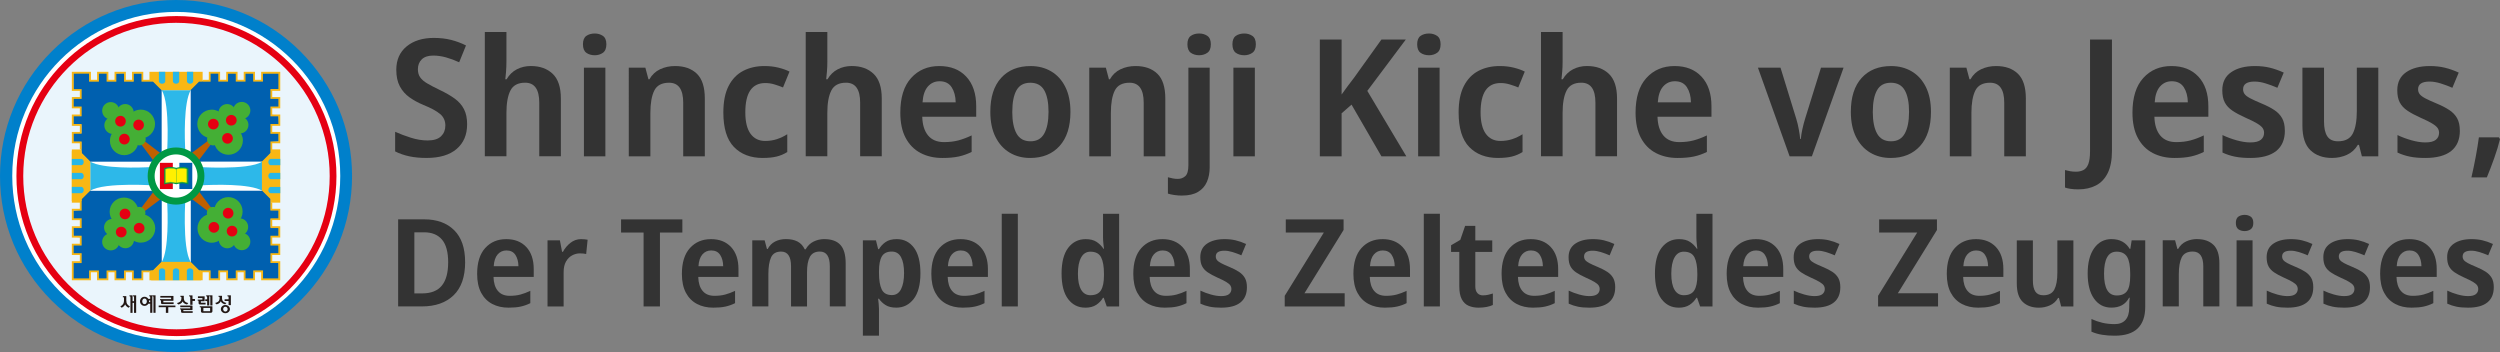 <?xml version="1.0" encoding="UTF-8"?><svg id="_레이어_2" xmlns="http://www.w3.org/2000/svg" viewBox="0 0 1257.52 177.09"><rect x="0" y="0" width="1257.52" height="177.09" fill="#808080" stroke="none"/><defs><style>.cls-1{fill:#fff;}.cls-2{fill:#eaf5fc;}.cls-3{fill:#2db8e9;}.cls-4{fill:#0080cb;}.cls-5{fill:#f8b714;}.cls-6{fill:#333;}.cls-7{fill:#e50012;}.cls-8{fill:#fff000;}.cls-9{fill:#009844;}.cls-10{fill:#44af35;}.cls-11{fill:#231815;}.cls-12{fill:#c06000;}.cls-13{fill:#0060af;}.cls-14{fill:#27b7e7;}</style></defs><g id="_이어_2"><g id="_이어_1-2"><g><g><g><g><path class="cls-1" d="M172.69,88.55c0,46.47-37.67,84.14-84.14,84.14S4.4,135.02,4.4,88.55,42.08,4.4,88.55,4.4s84.14,37.67,84.14,84.14h0Z"/><path class="cls-4" d="M88.55,177.09c-23.65,0-45.89-9.21-62.62-25.94C9.21,134.44,0,112.2,0,88.55S9.21,42.66,25.93,25.93C42.66,9.21,64.9,0,88.55,0s45.89,9.21,62.61,25.93c16.72,16.73,25.93,38.96,25.93,62.61s-9.21,45.89-25.93,62.61c-16.72,16.73-38.96,25.94-62.61,25.94Zm0-168.28c-43.97,0-79.74,35.77-79.74,79.74s35.77,79.73,79.74,79.73,79.73-35.77,79.73-79.73S132.51,8.81,88.55,8.81Z"/></g><path class="cls-1" d="M171.15,88.48c0,45.56-36.94,82.49-82.51,82.49S6.16,134.04,6.16,88.48,43.1,5.99,88.64,5.99s82.51,36.93,82.51,82.49Z"/><g><path class="cls-2" d="M167.54,88.57c0,43.51-35.27,78.79-78.78,78.79S9.98,132.08,9.98,88.57,45.25,9.78,88.76,9.78s78.78,35.27,78.78,78.79h0Z"/><path class="cls-7" d="M88.76,169.06c-44.38,0-80.49-36.11-80.49-80.5S44.38,8.08,88.76,8.08s80.48,36.11,80.48,80.49-36.1,80.5-80.48,80.5h0Zm0-157.59c-42.5,0-77.07,34.58-77.07,77.09s34.58,77.09,77.08,77.09,77.07-34.59,77.07-77.09S131.26,11.48,88.76,11.48Z"/></g></g><g><g><polygon class="cls-13" points="140.24 140.34 140.24 131.81 136.37 131.81 136.37 128.02 140.43 128.02 140.43 123.14 136.37 123.14 136.37 119.02 140.43 119.02 140.43 114.13 136.17 114.13 136.17 110.24 140.43 110.24 140.43 105.53 136.24 105.53 136.24 99.64 131.8 95.2 100.34 95.2 94.74 100.81 94.74 132.08 100.08 136.46 105.42 136.46 105.69 140.27 110.23 140.27 110.23 136.28 114.2 136.46 114.2 140.35 118.9 140.14 119.11 136.46 122.99 136.46 122.99 140.35 127.71 140.34 127.71 136.46 131.77 136.46 131.97 140.41 140.24 140.34"/><polygon class="cls-13" points="36.72 140.46 45.26 140.46 45.26 136.59 49.05 136.59 49.05 140.65 53.93 140.65 53.93 136.59 58.05 136.59 58.05 140.65 62.93 140.65 62.93 136.39 66.82 136.39 66.82 140.65 71.54 140.65 71.54 136.46 77.43 136.46 81.87 132.02 81.87 100.56 76.26 94.96 44.99 94.96 40.6 100.3 40.6 105.64 36.79 105.92 36.79 110.45 40.79 110.45 40.6 114.42 36.72 114.42 36.93 119.12 40.6 119.33 40.6 123.2 36.72 123.2 36.72 127.93 40.6 127.93 40.6 131.99 36.66 132.19 36.72 140.46"/></g><g><polygon class="cls-13" points="36.85 36.75 36.85 45.28 40.72 45.28 40.72 49.07 36.66 49.07 36.66 53.95 40.72 53.95 40.72 58.07 36.66 58.07 36.66 62.96 40.92 62.96 40.92 66.84 36.66 66.84 36.66 71.56 40.86 71.56 40.86 77.45 45.29 81.89 76.75 81.89 82.35 76.28 82.35 45.01 77.02 40.63 71.67 40.63 71.4 36.82 66.86 36.82 66.86 40.81 62.89 40.63 62.89 36.75 58.19 36.95 57.98 40.63 54.11 40.63 54.11 36.75 49.39 36.75 49.38 40.63 45.32 40.63 45.12 36.68 36.85 36.75"/><polygon class="cls-13" points="140.37 36.63 131.83 36.63 131.83 40.5 128.04 40.5 128.04 36.44 123.17 36.44 123.17 40.5 119.04 40.5 119.04 36.44 114.16 36.44 114.16 40.7 110.27 40.7 110.27 36.44 105.56 36.44 105.56 40.63 99.66 40.63 95.22 45.07 95.22 76.53 100.83 82.13 132.1 82.13 136.49 76.8 136.49 71.44 140.3 71.17 140.3 66.64 136.3 66.64 136.49 62.67 140.37 62.67 140.16 57.97 136.49 57.76 136.49 53.89 140.37 53.89 140.37 49.17 136.49 49.16 136.49 45.1 140.43 44.9 140.37 36.63"/></g><g><g><polygon class="cls-12" points="70.9 72.42 77.21 80.83 80.83 77.14 72.53 70.84 70.9 72.42"/><g><path class="cls-10" d="M51.39,55.69c0,2.41,1.92,4.36,4.3,4.36s4.31-1.94,4.31-4.35-1.92-4.35-4.3-4.35-4.31,1.94-4.31,4.34Z"/><path class="cls-10" d="M58.68,56.67c0,2.39,1.92,4.35,4.3,4.35s4.31-1.95,4.31-4.34-1.92-4.35-4.3-4.35-4.31,1.94-4.31,4.34Z"/><path class="cls-10" d="M56.71,61.3c0,2.4,1.92,4.35,4.31,4.35s4.31-1.94,4.32-4.34c0-2.41-1.92-4.35-4.3-4.35s-4.32,1.94-4.32,4.34h-.01Z"/><path class="cls-10" d="M52.48,63.05c0,2.4,1.93,4.35,4.31,4.35s4.31-1.94,4.31-4.34-1.93-4.36-4.3-4.36-4.32,1.94-4.32,4.34h0Z"/><path class="cls-10" d="M63.61,62.37c0,4,3.22,7.25,7.18,7.26,3.96,0,7.18-3.23,7.2-7.23,0-4.01-3.21-7.26-7.17-7.27-3.97,0-7.2,3.24-7.21,7.24Z"/><path class="cls-10" d="M55.29,70.81c0,4,3.21,7.24,7.18,7.25,3.95,.01,7.19-3.23,7.19-7.23s-3.22-7.26-7.17-7.26-7.2,3.24-7.2,7.25h0Z"/><path class="cls-7" d="M57.93,60.96c0,1.49,1.19,2.7,2.67,2.71,1.49,0,2.68-1.2,2.68-2.7s-1.18-2.71-2.68-2.71-2.68,1.2-2.68,2.7h.01Z"/><path class="cls-7" d="M59.88,69.97c0,1.49,1.19,2.7,2.67,2.71,1.48,0,2.68-1.21,2.69-2.7,0-1.5-1.2-2.71-2.68-2.71s-2.68,1.21-2.68,2.7Z"/><path class="cls-7" d="M67.05,62.86c0,1.5,1.19,2.71,2.67,2.71s2.68-1.21,2.68-2.71-1.18-2.7-2.67-2.71c-1.48,0-2.68,1.21-2.68,2.7h0Z"/></g><path class="cls-10" d="M73.29,70.03c0,1.72-1.4,3.11-3.11,3.11s-3.11-1.39-3.11-3.11,1.39-3.11,3.11-3.11,3.11,1.4,3.11,3.11Z"/></g><g><polygon class="cls-12" points="72.43 106.45 80.85 100.14 77.16 96.51 70.85 104.82 72.43 106.45"/><g><path class="cls-10" d="M55.71,125.96c2.41,0,4.36-1.92,4.36-4.3s-1.94-4.31-4.34-4.31-4.35,1.92-4.35,4.3,1.94,4.31,4.34,4.31h-.01Z"/><path class="cls-10" d="M56.68,118.68c2.4,0,4.35-1.92,4.36-4.3,0-2.38-1.95-4.31-4.34-4.32-2.41,0-4.35,1.92-4.36,4.31,0,2.38,1.94,4.31,4.34,4.31Z"/><path class="cls-10" d="M61.31,120.64c2.4,0,4.35-1.92,4.36-4.31,0-2.38-1.94-4.31-4.35-4.31s-4.35,1.92-4.35,4.3,1.94,4.32,4.34,4.32Z"/><path class="cls-10" d="M63.07,124.87c2.4,0,4.35-1.93,4.35-4.32s-1.94-4.31-4.34-4.31-4.35,1.93-4.36,4.3c0,2.38,1.94,4.33,4.34,4.33h.01Z"/><path class="cls-10" d="M62.39,113.74c4,0,7.25-3.22,7.25-7.18s-3.23-7.18-7.23-7.19c-4.01-.01-7.26,3.21-7.26,7.17s3.24,7.19,7.24,7.2Z"/><path class="cls-10" d="M70.83,122.05c4,.01,7.25-3.21,7.26-7.18,0-3.95-3.23-7.18-7.23-7.19-4.01,0-7.26,3.22-7.26,7.17s3.24,7.2,7.24,7.2h0Z"/><path class="cls-7" d="M60.97,119.42c1.5,0,2.71-1.19,2.71-2.68s-1.21-2.68-2.7-2.68-2.7,1.18-2.7,2.67,1.2,2.68,2.69,2.68h0Z"/><path class="cls-7" d="M69.99,117.46c1.5,0,2.7-1.19,2.7-2.67s-1.2-2.69-2.69-2.69-2.71,1.2-2.71,2.68,1.2,2.68,2.7,2.68Z"/><path class="cls-7" d="M62.87,110.29c1.5,0,2.71-1.19,2.71-2.67s-1.2-2.68-2.7-2.68-2.71,1.18-2.71,2.67,1.21,2.68,2.7,2.68Z"/></g><path class="cls-10" d="M70.04,104.07c1.72,0,3.11,1.39,3.11,3.11s-1.39,3.11-3.11,3.11-3.11-1.4-3.11-3.11,1.39-3.11,3.11-3.11Z"/></g></g><g><g><polygon class="cls-12" points="106.42 104.8 100.11 96.38 96.48 100.08 104.79 106.38 106.42 104.8"/><g><path class="cls-10" d="M125.93,121.52c0-2.41-1.91-4.36-4.3-4.36s-4.31,1.94-4.31,4.35,1.92,4.34,4.3,4.35c2.38,0,4.31-1.94,4.31-4.34Z"/><path class="cls-10" d="M118.64,120.55c0-2.4-1.92-4.34-4.3-4.35-2.38,0-4.31,1.94-4.32,4.34,0,2.4,1.92,4.35,4.3,4.36,2.38,0,4.31-1.94,4.31-4.35h.01Z"/><path class="cls-10" d="M120.61,115.93c0-2.4-1.92-4.36-4.31-4.36s-4.31,1.94-4.31,4.34,1.92,4.35,4.3,4.36c2.38,0,4.32-1.94,4.32-4.34Z"/><path class="cls-10" d="M124.83,114.16c0-2.4-1.93-4.35-4.31-4.35s-4.31,1.94-4.31,4.34,1.92,4.35,4.3,4.36c2.38,0,4.32-1.94,4.32-4.35Z"/><path class="cls-10" d="M113.71,114.85c0-4-3.22-7.25-7.18-7.26-3.97,0-7.19,3.24-7.2,7.24,0,4,3.21,7.26,7.17,7.26s7.19-3.23,7.2-7.24h.01Z"/><path class="cls-10" d="M122.03,106.4c0-4-3.21-7.25-7.18-7.25-3.95-.01-7.18,3.23-7.2,7.23,0,4,3.22,7.26,7.18,7.26s7.19-3.24,7.2-7.24Z"/><path class="cls-7" d="M119.39,116.26c0-1.49-1.19-2.7-2.67-2.7s-2.68,1.2-2.68,2.69,1.18,2.71,2.67,2.71,2.68-1.2,2.68-2.7Z"/><path class="cls-7" d="M117.43,107.24c0-1.49-1.19-2.71-2.66-2.71s-2.68,1.21-2.69,2.7c0,1.5,1.2,2.71,2.68,2.71s2.68-1.21,2.68-2.71h0Z"/><path class="cls-7" d="M110.26,114.36c0-1.5-1.19-2.71-2.67-2.71s-2.68,1.21-2.68,2.71,1.18,2.7,2.68,2.71c1.48,0,2.68-1.21,2.68-2.7h-.01Z"/></g><path class="cls-10" d="M104.03,107.19c0-1.72,1.4-3.11,3.11-3.11s3.11,1.39,3.11,3.11-1.39,3.11-3.11,3.11-3.11-1.39-3.11-3.11Z"/></g><g><polygon class="cls-12" points="104.6 70.83 96.18 77.14 99.87 80.77 106.18 72.46 104.6 70.83"/><g><path class="cls-10" d="M121.61,51.26c-2.41,0-4.36,1.91-4.36,4.29s1.94,4.31,4.34,4.32c2.4,0,4.35-1.92,4.35-4.3s-1.94-4.31-4.34-4.31h.01Z"/><path class="cls-10" d="M120.63,58.54c-2.4,0-4.35,1.92-4.36,4.3,0,2.38,1.95,4.31,4.35,4.31s4.35-1.92,4.35-4.3-1.94-4.31-4.34-4.31Z"/><path class="cls-10" d="M116,56.58c-2.4,0-4.35,1.92-4.35,4.31s1.94,4.31,4.34,4.31,4.35-1.92,4.36-4.3c0-2.38-1.94-4.32-4.35-4.32Z"/><path class="cls-10" d="M114.25,52.35c-2.4,0-4.35,1.93-4.35,4.31s1.94,4.31,4.34,4.31,4.36-1.93,4.36-4.3-1.94-4.32-4.34-4.32h-.01Z"/><path class="cls-10" d="M114.93,63.48c-4,0-7.25,3.22-7.26,7.18,0,3.97,3.24,7.18,7.23,7.19,4.01,.01,7.26-3.21,7.27-7.17,0-3.96-3.24-7.2-7.24-7.2Z"/><path class="cls-10" d="M106.49,55.16c-4,0-7.24,3.21-7.25,7.18,0,3.95,3.23,7.19,7.24,7.19s7.26-3.22,7.26-7.17-3.24-7.2-7.25-7.21h0Z"/><path class="cls-7" d="M116.34,57.8c-1.49,0-2.7,1.19-2.7,2.68s1.2,2.68,2.7,2.68,2.71-1.18,2.71-2.67-1.21-2.68-2.7-2.68h-.01Z"/><path class="cls-7" d="M107.33,59.75c-1.5,0-2.71,1.19-2.71,2.67s1.21,2.68,2.7,2.68,2.7-1.2,2.7-2.68-1.2-2.68-2.7-2.68h.01Z"/><path class="cls-7" d="M114.44,66.93c-1.5,0-2.71,1.19-2.71,2.67s1.21,2.68,2.7,2.68,2.7-1.18,2.7-2.68-1.21-2.68-2.7-2.68h.01Z"/></g><path class="cls-10" d="M107.27,73.15c-1.72,0-3.11-1.39-3.11-3.11s1.39-3.11,3.11-3.11,3.11,1.4,3.11,3.11-1.4,3.11-3.11,3.11Z"/></g></g><g><g><rect class="cls-1" x="45.39" y="81.33" width="31.1" height="14.64"/><path class="cls-3" d="M45.39,81.33c6.35,3.62,24.36,3.09,31.08,2.68v9.27c3.99,.14-24.22-1.92-31.08,2.69"/></g><g><rect class="cls-1" x="100.79" y="81.29" width="31.1" height="14.64"/><path class="cls-3" d="M131.89,95.93c-6.35-3.62-24.35-3.09-31.08-2.68v-9.26c-3.99-.14,24.22,1.91,31.08-2.7"/></g></g><g><g><rect class="cls-1" x="81.32" y="45.37" width="14.6" height="31.1"/><path class="cls-3" d="M95.92,45.37c-3.61,6.35-3.08,24.35-2.68,31.07h-9.24c-.14,3.99,1.91-24.22-2.69-31.07"/></g><g><rect class="cls-1" x="81.36" y="100.75" width="14.6" height="31.09"/><path class="cls-3" d="M81.36,131.84c3.61-6.34,3.08-24.34,2.68-31.07h9.24c.13-3.98-1.91,24.22,2.69,31.07"/></g></g><g><g><g><polygon class="cls-5" points="75.17 36.12 75.17 40.15 72.07 40.15 72.07 36.12 66.39 36.12 66.39 40.15 63.29 40.15 63.29 36.12 57.61 36.12 57.61 40.15 54.51 40.15 54.51 36.12 48.83 36.12 48.83 40.15 45.73 40.15 45.73 36.12 36.13 36.12 36.13 45.72 40.16 45.72 40.16 48.83 36.13 48.83 36.13 54.5 40.16 54.5 40.16 57.6 36.13 57.6 36.13 63.27 40.16 63.27 40.16 66.38 36.13 66.38 36.13 72.05 40.16 72.05 40.16 75.21 41.07 75.19 41.08 71.16 37.09 71.16 37.09 67.28 41.07 67.28 41.07 62.38 37.09 62.38 37.09 58.5 41.07 58.5 41.07 53.59 37.09 53.59 37.09 49.73 41.07 49.73 41.07 44.82 37.09 44.82 37.09 37.05 44.79 37.05 44.79 41.07 49.74 41.07 49.74 37.05 53.62 37.05 53.62 41.07 58.52 41.07 58.52 37.05 62.4 37.05 62.4 41.07 67.3 41.07 67.3 37.05 71.17 37.05 71.17 41.07 76.98 41.07 81.25 45.34 95.84 45.34 100.11 41.07 101.93 41.07 101.93 36.12 75.17 36.12"/><path class="cls-14" d="M83.12,36.11h-3.19v4.9h0c.15,.64,.83,1.11,1.6,1.11s1.45-.45,1.59-1.08v-4.93Z"/><path class="cls-14" d="M90.14,36.12h-3.17v4.93h0c.15,.63,.82,1.07,1.58,1.07s1.46-.48,1.6-1.11h0l-.02-4.89h0Z"/><path class="cls-14" d="M97.18,41.01v-4.9h-3.15v4.93c.16,.63,.84,1.08,1.6,1.08s1.41-.48,1.55-1.11h0Z"/></g><g><polygon class="cls-5" points="140.97 45.72 140.97 36.12 131.37 36.12 131.37 40.15 128.26 40.15 128.26 36.12 122.59 36.12 122.59 40.15 119.49 40.15 119.49 36.12 113.82 36.12 113.82 40.15 110.71 40.15 110.71 36.12 105.03 36.12 105.03 40.15 101.94 40.15 101.92 41.07 105.93 41.07 105.93 37.07 109.81 37.07 109.81 41.06 114.71 41.06 114.71 37.08 118.59 37.08 118.59 41.06 123.49 41.06 123.49 37.08 127.36 37.08 127.36 41.06 132.27 41.06 132.27 37.08 140.04 37.08 140.04 44.78 136.02 44.78 136.02 49.72 140.04 49.72 140.04 53.6 136.02 53.6 136.02 58.51 140.04 58.51 140.04 62.38 136.02 62.38 136.02 67.29 140.04 67.29 140.04 71.16 136.02 71.16 136.02 76.97 131.75 81.24 131.75 95.83 136.02 100.1 136.02 101.93 140.97 101.93 140.97 75.16 136.94 75.16 136.94 72.05 140.97 72.05 140.97 66.38 136.94 66.38 136.94 63.28 140.97 63.28 140.97 57.6 136.94 57.6 136.94 54.5 140.97 54.5 140.97 48.82 136.94 48.82 136.94 45.72 140.97 45.72"/><path class="cls-14" d="M140.98,83.11v-3.19h-4.91c-.63,.14-1.1,.83-1.1,1.59s.46,1.45,1.09,1.6h4.92Z"/><path class="cls-14" d="M140.96,90.13v-3.17h-4.92c-.63,.15-1.07,.82-1.07,1.59s.48,1.46,1.11,1.6h4.89v-.02Z"/><path class="cls-14" d="M136.08,97.17h4.9v-3.15h-4.9l-.03,.02c-.63,.14-1.08,.83-1.08,1.59s.48,1.4,1.11,1.55h0Z"/></g><polygon class="cls-5" points="136.94 101.85 136.02 101.85 136.02 105.93 140.01 105.93 140.01 109.81 136.03 109.81 136.03 114.72 140.01 114.72 140.01 118.59 136.03 118.59 136.03 123.49 140.01 123.49 140.01 127.36 136.03 127.36 136.03 132.28 140.01 132.28 140.01 140.04 132.31 140.04 132.31 136.02 127.37 136.02 127.37 140.04 123.49 140.04 123.49 136.02 118.59 136.02 118.59 140.04 114.71 140.04 114.71 136.02 109.81 136.02 109.81 140.04 105.94 140.04 105.94 136.02 100.13 136.02 95.86 131.75 81.26 131.75 76.99 136.03 75.17 136.03 75.17 140.97 101.93 140.97 101.93 136.95 105.04 136.95 105.04 140.97 110.72 140.97 110.72 136.95 113.81 136.95 113.81 140.97 119.49 140.97 119.49 136.95 122.59 136.95 122.59 140.97 128.28 140.97 128.28 136.95 131.37 136.95 131.37 140.97 140.97 140.97 140.97 131.37 136.94 131.37 136.94 128.27 140.97 128.27 140.97 122.59 136.94 122.59 136.94 119.49 140.97 119.49 140.97 113.82 136.94 113.82 136.94 110.71 140.97 110.71 140.97 105.03 136.94 105.03 136.94 101.85"/><g><polygon class="cls-5" points="79.93 140.97 79.93 136.08 83.07 136.08 83.07 140.97 86.97 140.97 86.97 136.08 90.12 136.08 90.12 140.97 94 140.97 94 136.08 97.15 136.08 97.15 140.97 101.09 140.97 101.09 136.07 100.13 136.07 95.82 131.77 81.27 131.76 76.96 136.07 76.05 136.07 76.05 140.97 79.93 140.97"/><path class="cls-14" d="M93.98,140.98h3.19v-4.9h0c-.15-.65-.83-1.11-1.6-1.11s-1.45,.45-1.59,1.08c0,0,0,4.93,0,4.93Z"/><path class="cls-14" d="M86.97,140.97h3.17v-4.93h0c-.14-.63-.82-1.07-1.59-1.07s-1.45,.48-1.6,1.11h0v4.89h.02Z"/><path class="cls-14" d="M79.93,136.08v4.9h3.15v-4.93c-.16-.63-.85-1.08-1.61-1.08s-1.4,.48-1.55,1.11h.01Z"/></g><polygon class="cls-5" points="75.19 136.95 75.17 136.03 71.16 136.03 71.16 140.02 67.29 140.02 67.29 136.04 62.38 136.04 62.38 140.02 58.5 140.02 58.5 136.04 53.6 136.04 53.6 140.02 49.73 140.02 49.73 136.04 44.82 136.04 44.82 140.02 37.06 140.02 37.06 132.32 41.07 132.32 41.07 127.37 37.06 127.37 37.06 123.49 41.07 123.49 41.07 118.59 37.06 118.59 37.06 114.71 41.07 114.71 41.07 109.81 37.06 109.81 37.06 105.94 41.07 105.94 41.07 100.13 45.34 95.86 45.34 81.27 41.07 76.99 41.07 75.18 36.13 75.18 36.13 101.94 40.15 101.94 40.15 105.04 36.13 105.04 36.13 110.72 40.15 110.72 40.15 113.81 36.13 113.81 36.13 119.5 40.15 119.5 40.15 122.59 36.13 122.59 36.13 128.28 40.15 128.28 40.15 131.38 36.13 131.38 36.13 140.97 45.72 140.97 45.72 136.95 48.83 136.95 48.83 140.97 54.5 140.97 54.5 136.95 57.6 136.95 57.6 140.97 63.28 140.97 63.28 136.95 66.38 136.95 66.38 140.97 72.06 140.97 72.06 136.95 75.19 136.95"/><g><polygon class="cls-5" points="36.13 79.94 41.01 79.94 41.01 83.08 36.13 83.08 36.13 86.97 41.01 86.97 41.01 90.12 36.13 90.12 36.13 94 41.01 94 41.01 97.15 36.13 97.15 36.13 101.09 41.03 101.09 41.03 100.13 45.33 95.83 45.34 81.28 41.03 76.96 41.03 76.06 36.13 76.06 36.13 79.94"/><path class="cls-14" d="M36.12,93.99v3.19h4.91c.63-.14,1.1-.83,1.1-1.59s-.45-1.45-1.08-1.59h-4.93Z"/><path class="cls-14" d="M36.13,86.97v3.17h4.92c.63-.14,1.07-.82,1.07-1.58s-.48-1.45-1.11-1.6h-4.88Z"/><path class="cls-14" d="M41.01,79.93h-4.9v3.15h4.93c.63-.16,1.08-.84,1.08-1.6s-.48-1.4-1.11-1.55h0Z"/></g></g><g><g><path class="cls-1" d="M88.54,101.17c6.92,0,12.52-5.65,12.52-12.62s-5.6-12.63-12.52-12.63-12.51,5.65-12.51,12.63,5.6,12.62,12.51,12.62Z"/><path class="cls-9" d="M88.54,102.92c-7.87,0-14.26-6.45-14.26-14.37s6.4-14.37,14.26-14.37,14.28,6.45,14.28,14.37-6.41,14.37-14.28,14.37Zm0-25.25c-5.94,0-10.76,4.88-10.76,10.88s4.83,10.87,10.76,10.87,10.78-4.87,10.78-10.87-4.83-10.88-10.78-10.88Z"/></g><rect class="cls-7" x="80.43" y="81.91" width="6.5" height="13.18"/><rect class="cls-13" x="90.22" y="81.89" width="6.5" height="13.19"/><g><g><path class="cls-8" d="M94.43,92.41c-2.63-1.05-5.76-.03-5.76-.03-2.87-.93-5.78,0-5.78,0v-7.6s2.88-1.01,5.75-.07c0,0,3.14-.99,5.81,.08v7.61h-.02Z"/><path class="cls-9" d="M94.73,92.84l-.4-.16c-.75-.29-1.63-.45-2.6-.45-1.62,0-2.95,.43-2.96,.43l-.09,.03-.09-.03c-.81-.27-1.71-.4-2.67-.4-1.65,0-2.92,.4-2.94,.4l-.37,.12v-8.2l.19-.07c.06-.02,1.41-.49,3.21-.49,.94,0,1.82,.13,2.64,.39,.33-.09,1.52-.4,2.98-.4,1.09,0,2.08,.17,2.94,.52l.18,.07v8.23h-.02Zm-8.82-1.15c.98,0,1.92,.13,2.76,.4,.34-.1,1.57-.43,3.05-.43,.88,0,1.69,.11,2.42,.35v-6.99c-.73-.27-1.59-.41-2.53-.41-1.6,0-2.88,.4-2.89,.4l-.09,.03-.09-.03c-.78-.26-1.64-.39-2.54-.39-1.32,0-2.4,.27-2.82,.4v7.01c.52-.13,1.52-.33,2.74-.33h-.01Z"/></g><g><path class="cls-8" d="M93.98,91.93c-2.72-.91-5.36,.07-5.36,.07-3.03-.93-5.26-.14-5.26-.14v-6.8s2.23-.9,5.26,.03c0,0,2.8-.91,5.31-.09l.05,6.93Z"/><path class="cls-9" d="M88.62,92.08h-.02c-.97-.31-1.97-.46-2.95-.46-1.38,0-2.26,.31-2.26,.31l-.1,.04v-6.95l.05-.02s1-.4,2.53-.4c.92,0,1.85,.14,2.76,.41,.18-.06,1.46-.43,2.99-.43,.85,0,1.64,.12,2.34,.34l.05,.02,.05,7.09-.1-.03c-.76-.25-1.59-.38-2.46-.38-1.61,0-2.84,.44-2.85,.45h-.03Zm-2.97-.59c.99,0,1.99,.15,2.97,.45,.18-.06,1.36-.45,2.88-.45,.85,0,1.66,.12,2.41,.36l-.05-6.78c-.67-.21-1.43-.32-2.25-.32-1.62,0-2.95,.43-2.97,.43h-.04c-.91-.28-1.83-.42-2.74-.42-1.31,0-2.22,.3-2.43,.37v6.65c.27-.08,1.06-.28,2.22-.28h0Z"/></g><rect class="cls-9" x="88.58" y="85.09" width=".15" height="6.89"/></g></g></g></g></g><g><path class="cls-11" d="M63.53,151.17c0,.8,.18,1.44,.55,1.92s.77,.81,1.22,.97c.03,0,.05,.02,.05,.03,0,.02,0,.03-.02,.04l-.6,.67c-.29-.09-.61-.29-.96-.6-.35-.3-.6-.63-.76-.98-.02-.04-.04-.06-.07-.05-.03,0-.05,.02-.06,.05-.13,.34-.38,.66-.73,.96-.35,.29-.68,.5-.98,.6l-.6-.67s-.02-.03-.02-.04,.02-.03,.04-.03c.45-.17,.86-.49,1.23-.97s.55-1.13,.55-1.92v-1.25c0-.09-.02-.19-.05-.27s-.12-.12-.25-.12h-.27v-.54h1.73v2.2h0Zm3.89,.32v-2.05c0-.11-.03-.2-.08-.28-.05-.07-.15-.11-.3-.11h-.11v-.48h1.56v8.79h-1.07v-5h-.74v5h-1.07v-7.92c0-.11-.03-.2-.08-.28-.05-.07-.15-.11-.3-.11h-.1v-.48h1.56v2.92h.73Z"/><path class="cls-11" d="M75.55,150.34v-.91c0-.11-.03-.2-.08-.28-.05-.07-.15-.11-.3-.11h-.1v-.48h1.56v8.79h-1.08v-4.58h-.91c-.21,.33-.48,.59-.82,.79s-.71,.3-1.12,.3c-.62,0-1.16-.22-1.6-.67-.45-.45-.67-.99-.67-1.62s.22-1.18,.67-1.63c.44-.45,.98-.67,1.6-.67,.4,0,.77,.1,1.11,.3,.34,.19,.61,.45,.8,.77h.94Zm-2.02,.21c-.22-.28-.5-.41-.83-.41s-.6,.14-.83,.41c-.22,.28-.33,.62-.33,1.02s.11,.74,.33,1.02,.5,.41,.83,.41,.6-.13,.83-.41c.22-.28,.33-.62,.33-1.02s-.11-.74-.33-1.02Zm1.41,.59c.01,.07,.02,.14,.03,.21v.42c0,.07,0,.13-.03,.19h.6v-.81h-.6Zm2.24,6.19v-7.92c0-.11-.03-.2-.08-.28-.05-.07-.15-.11-.3-.11h-.11v-.48h1.56v8.79h-1.07Z"/><path class="cls-11" d="M79.82,154.54v-.86h8.42v.86h-3.6v2.82h-1.21v-2.82h-3.61Zm1.15-3.18c0-.11-.04-.2-.1-.28s-.16-.12-.28-.12h-.09v-.48h5.57v-.78h-5.42v-.85h6.51s.06,0,.07,.02,.02,.04,.02,.07v2.18c0,.05-.01,.09-.04,.13-.03,.03-.08,.05-.15,.05h-4.89v.79h5.17v.87h-5.6c-.28,0-.48-.06-.59-.17-.12-.12-.17-.32-.17-.62v-.82h-.01Z"/><path class="cls-11" d="M92.46,149.7c0,1.04,.26,1.75,.78,2.11s.98,.56,1.41,.6c.03,0,.05,.02,.05,.03,0,.02,0,.03-.02,.05l-.59,.65c-.38-.03-.79-.18-1.25-.45s-.76-.59-.91-.97c-.01-.04-.04-.06-.07-.06s-.06,.02-.07,.06c-.14,.38-.44,.71-.88,.98-.45,.27-.87,.42-1.27,.44l-.59-.65s-.02-.03-.02-.05c0,0,.02-.03,.05-.03,.43-.05,.9-.25,1.42-.61,.51-.36,.77-1.06,.77-2.11v-.04c0-.11-.03-.2-.1-.27-.07-.08-.16-.12-.3-.12h-.17v-.47h1.76v.9h0Zm-1.4,6.87c0,.29,.06,.5,.17,.62,.12,.12,.31,.18,.59,.18h5.1v-.84h-4.59s-.05,0-.07-.02-.03-.03-.03-.06v-.5h4.4c.07,0,.12,0,.15-.05,.03-.04,.05-.08,.05-.13v-1.88s-.02-.1-.05-.14c-.03-.04-.08-.06-.14-.06h-5.96v.83h4.98v.61h-5.08v.47h.1c.13,0,.22,.04,.28,.12s.1,.17,.1,.28v.57h0Zm5.77-6.18v-1.81h-1.72v.48h.19c.13,0,.22,.05,.29,.14,.06,.09,.1,.18,.1,.28v3.84h1.15v-1.96h1.24v-.96h-1.25Z"/><path class="cls-11" d="M99.89,151.58c0-.11-.03-.2-.09-.28s-.16-.11-.29-.11h-.09v-.5h2.4v-.77h-2.26v-.85h3.33s.04,0,.05,.03v2.26s0,.09-.04,.13c-.03,.03-.08,.05-.15,.05h-1.72v.74h2.39v.87h-2.77c-.28,0-.48-.06-.59-.18-.11-.12-.17-.32-.17-.62v-.77h0Zm1.19,3.34c0-.11-.03-.2-.1-.28-.06-.08-.16-.12-.29-.12h-.19v-.48h6.17c.05,0,.1,.02,.13,.04,.03,.03,.05,.07,.05,.14v2.3c0,.25-.07,.45-.22,.6-.15,.14-.34,.22-.58,.22h-4.18c-.23,0-.43-.07-.58-.22s-.22-.35-.22-.6v-1.6Zm4.61-.04h-3.38v1.52c0,.07,.01,.11,.03,.12,.03,.02,.06,.02,.12,.02h3.08c.05,0,.09,0,.12-.03,.02-.02,.03-.06,.03-.12v-1.51h0Zm-1.51-5.44c0-.11-.02-.2-.08-.28-.05-.07-.15-.11-.29-.11h-.1v-.48h1.54v5.09h-1.06v-2.23h-.95v-.86h.95v-1.13h-.01Zm1.61,4.22v-4.22c0-.11-.03-.2-.08-.28-.05-.07-.15-.11-.3-.11h-.11v-.48h1.56v5.09s-1.07,0-1.07,0Z"/><path class="cls-11" d="M111.66,149.7c0,1.02,.26,1.71,.77,2.07,.51,.36,.99,.56,1.42,.59,.03,0,.04,.02,.04,.03,0,.02,0,.03-.02,.04l-.59,.65c-.37-.03-.79-.19-1.25-.46s-.75-.6-.9-.98c-.02-.04-.04-.06-.07-.06s-.06,.02-.07,.06c-.14,.38-.43,.71-.88,.98-.45,.28-.87,.43-1.26,.46l-.59-.65s-.02-.03-.01-.04c0-.02,.01-.03,.04-.03,.43-.04,.91-.25,1.42-.61,.51-.36,.77-1.05,.77-2.05v-.04c0-.11-.03-.2-.1-.27-.07-.08-.16-.12-.3-.12h-.17v-.47h1.77v.9h-.02Zm-.57,5.79c0,.56,.22,1.05,.67,1.45,.45,.41,.98,.61,1.61,.61s1.17-.2,1.61-.61c.45-.41,.67-.89,.67-1.45s-.22-1.06-.67-1.46c-.45-.4-.98-.61-1.61-.61s-1.17,.2-1.61,.61c-.45,.4-.67,.89-.67,1.46Zm3.41,0c0,.35-.11,.64-.33,.87s-.49,.35-.8,.35-.58-.12-.79-.35c-.22-.23-.33-.52-.33-.87s.11-.64,.33-.87c.21-.23,.48-.34,.79-.34s.58,.11,.8,.34,.33,.52,.33,.87Zm.48-4.97h-2v.87h2v2.1h1.15v-4.93h-1.72v.48h.19c.13,0,.22,.05,.29,.14s.09,.18,.09,.28v1.07h0Z"/></g></g></g></g><g id="_레이어_5"><g><path class="cls-6" d="M233.97,131.81c0,7.4-1.93,12.97-5.79,16.71-3.86,3.74-9.18,5.61-15.97,5.61h-11.94v-43.8h13.1c6.38,0,11.41,1.82,15.08,5.46,3.68,3.64,5.51,8.98,5.51,16.01Zm-8.53,.25c0-5.23-1.04-9.08-3.11-11.53-2.07-2.45-5.08-3.68-9.02-3.68h-4.88v30.73h3.96c4.43,0,7.71-1.3,9.84-3.9,2.13-2.6,3.2-6.47,3.2-11.62Z"/><path class="cls-6" d="M254.63,120.28c4.27,0,7.64,1.33,10.12,3.99,2.48,2.66,3.72,6.36,3.72,11.1v3.93h-20.23c.08,3.03,.81,5.37,2.19,7.02,1.38,1.66,3.37,2.48,5.97,2.48,1.99,0,3.79-.21,5.39-.64,1.6-.43,3.26-1.05,4.97-1.87v6.2c-1.54,.78-3.16,1.35-4.84,1.72-1.69,.37-3.73,.55-6.12,.55-3.09,0-5.82-.62-8.2-1.87-2.38-1.25-4.24-3.13-5.58-5.64-1.34-2.51-2.01-5.67-2.01-9.48,0-5.68,1.35-10.02,4.05-13,2.7-2.98,6.23-4.48,10.57-4.48Zm.12,5.7c-1.79,0-3.26,.67-4.42,1.99-1.16,1.33-1.82,3.3-1.98,5.92h12.43c-.04-2.29-.55-4.18-1.52-5.67-.98-1.49-2.48-2.24-4.51-2.24Z"/><path class="cls-6" d="M292.29,120.28c.53,0,1.11,.03,1.74,.09,.63,.06,1.15,.13,1.55,.21l-.73,7.18c-.89-.2-1.95-.31-3.17-.31-1.34,0-2.64,.34-3.9,1.01-1.26,.67-2.29,1.71-3.08,3.1-.79,1.39-1.19,3.17-1.19,5.34v17.24h-8.1v-33.25h6.22l1.1,5.77h.43c.93-1.76,2.19-3.26,3.78-4.51,1.58-1.25,3.37-1.87,5.36-1.87Z"/><path class="cls-6" d="M331.96,154.14h-8.23v-37.17h-11.33v-6.62h30.83v6.62h-11.27v37.17Z"/><path class="cls-6" d="M357.62,120.28c4.27,0,7.64,1.33,10.12,3.99,2.48,2.66,3.72,6.36,3.72,11.1v3.93h-20.23c.08,3.03,.81,5.37,2.19,7.02,1.38,1.66,3.37,2.48,5.97,2.48,1.99,0,3.79-.21,5.39-.64,1.6-.43,3.26-1.05,4.97-1.87v6.2c-1.54,.78-3.16,1.35-4.84,1.72-1.69,.37-3.73,.55-6.12,.55-3.09,0-5.82-.62-8.2-1.87-2.38-1.25-4.24-3.13-5.58-5.64-1.34-2.51-2.01-5.67-2.01-9.48,0-5.68,1.35-10.02,4.05-13,2.7-2.98,6.23-4.48,10.57-4.48Zm.12,5.7c-1.79,0-3.26,.67-4.42,1.99-1.16,1.33-1.82,3.3-1.98,5.92h12.43c-.04-2.29-.55-4.18-1.52-5.67-.97-1.49-2.48-2.24-4.51-2.24Z"/><path class="cls-6" d="M414.66,120.28c3.58,0,6.26,.96,8.04,2.88,1.79,1.92,2.68,5.03,2.68,9.32v21.65h-7.98v-20.18c0-4.95-1.67-7.42-5-7.42-2.36,0-4.02,.88-5,2.64-.97,1.76-1.46,4.32-1.46,7.67v17.3h-8.04v-20.18c0-4.95-1.67-7.42-5-7.42-2.48,0-4.17,.98-5.06,2.94s-1.34,4.76-1.34,8.4v16.25h-8.1v-33.25h6.22l1.16,4.35h.37c.93-1.72,2.19-2.97,3.78-3.77,1.58-.8,3.39-1.2,5.42-1.2,2.32,0,4.25,.41,5.82,1.23,1.56,.82,2.77,2.13,3.63,3.93h.43c1.01-1.8,2.37-3.11,4.05-3.93,1.68-.82,3.48-1.23,5.39-1.23Z"/><path class="cls-6" d="M451.1,120.28c3.57,0,6.45,1.44,8.62,4.32,2.17,2.88,3.26,7.17,3.26,12.85s-1.13,9.99-3.38,12.91-5.17,4.39-8.75,4.39c-2.28,0-4.1-.45-5.48-1.35-1.38-.9-2.46-1.94-3.23-3.13h-.43c.08,.78,.17,1.62,.27,2.51s.15,1.76,.15,2.58v13.5h-8.1v-47.97h6.58l1.1,4.42h.43c.81-1.39,1.92-2.58,3.32-3.56,1.4-.98,3.28-1.47,5.64-1.47Zm-2.56,6.26c-2.36,0-4.01,.82-4.97,2.45-.96,1.64-1.43,4.11-1.43,7.42v.98c0,3.56,.46,6.29,1.37,8.19,.92,1.9,2.63,2.85,5.15,2.85,2.03,0,3.55-.99,4.57-2.97,1.01-1.98,1.52-4.69,1.52-8.13s-.51-6.09-1.52-7.97c-1.02-1.88-2.58-2.82-4.69-2.82Z"/><path class="cls-6" d="M483.09,120.28c4.27,0,7.64,1.33,10.12,3.99,2.48,2.66,3.72,6.36,3.72,11.1v3.93h-20.23c.08,3.03,.81,5.37,2.19,7.02,1.38,1.66,3.37,2.48,5.97,2.48,1.99,0,3.79-.21,5.39-.64,1.6-.43,3.26-1.05,4.97-1.87v6.2c-1.54,.78-3.16,1.35-4.84,1.72-1.69,.37-3.73,.55-6.12,.55-3.09,0-5.82-.62-8.2-1.87-2.38-1.25-4.24-3.13-5.58-5.64-1.34-2.51-2.01-5.67-2.01-9.48,0-5.68,1.35-10.02,4.05-13,2.7-2.98,6.23-4.48,10.57-4.48Zm.12,5.7c-1.79,0-3.26,.67-4.42,1.99-1.16,1.33-1.82,3.3-1.98,5.92h12.43c-.04-2.29-.55-4.18-1.52-5.67-.97-1.49-2.48-2.24-4.51-2.24Z"/><path class="cls-6" d="M511.98,154.14h-8.1v-46.62h8.1v46.62Z"/><path class="cls-6" d="M545.86,154.75c-3.54,0-6.4-1.44-8.59-4.32-2.19-2.88-3.29-7.17-3.29-12.85s1.12-10.04,3.35-12.94c2.23-2.9,5.16-4.35,8.78-4.35,2.27,0,4.11,.47,5.52,1.41,1.4,.94,2.55,2.09,3.44,3.44h.24c-.08-.57-.18-1.44-.3-2.61-.12-1.17-.18-2.28-.18-3.34v-11.65h8.1v46.62h-6.22l-1.52-4.36h-.37c-.81,1.39-1.94,2.57-3.38,3.53-1.44,.96-3.3,1.44-5.58,1.44Zm2.68-6.26c2.48,0,4.22-.82,5.24-2.45,1.01-1.64,1.52-4.11,1.52-7.42v-.98c0-3.56-.48-6.29-1.43-8.19-.96-1.9-2.75-2.85-5.39-2.85-2.03,0-3.59,.97-4.66,2.91-1.08,1.94-1.62,4.67-1.62,8.19s.54,6.2,1.62,8.04c1.08,1.84,2.65,2.76,4.72,2.76Z"/><path class="cls-6" d="M584.68,120.28c4.27,0,7.64,1.33,10.12,3.99,2.48,2.66,3.72,6.36,3.72,11.1v3.93h-20.23c.08,3.03,.81,5.37,2.19,7.02,1.38,1.66,3.37,2.48,5.97,2.48,1.99,0,3.79-.21,5.39-.64,1.6-.43,3.26-1.05,4.97-1.87v6.2c-1.54,.78-3.16,1.35-4.84,1.72-1.69,.37-3.73,.55-6.12,.55-3.09,0-5.82-.62-8.2-1.87-2.38-1.25-4.24-3.13-5.58-5.64-1.34-2.51-2.01-5.67-2.01-9.48,0-5.68,1.35-10.02,4.05-13,2.7-2.98,6.23-4.48,10.57-4.48Zm.12,5.7c-1.79,0-3.26,.67-4.42,1.99-1.16,1.33-1.82,3.3-1.98,5.92h12.43c-.04-2.29-.55-4.18-1.52-5.67-.97-1.49-2.48-2.24-4.51-2.24Z"/><path class="cls-6" d="M627.21,144.51c0,3.35-1.09,5.9-3.26,7.64-2.17,1.74-5.41,2.61-9.72,2.61-2.19,0-4.1-.16-5.73-.49-1.62-.33-3.19-.84-4.69-1.53v-6.56c1.62,.78,3.38,1.43,5.27,1.96,1.89,.53,3.6,.8,5.15,.8,1.83,0,3.15-.33,3.96-.98,.81-.65,1.22-1.53,1.22-2.64,0-.65-.18-1.25-.55-1.78-.37-.53-1.06-1.1-2.07-1.72-1.02-.61-2.5-1.35-4.45-2.21-1.91-.86-3.5-1.72-4.78-2.58-1.28-.86-2.24-1.88-2.86-3.07-.63-1.19-.94-2.72-.94-4.6,0-2.98,1.12-5.25,3.35-6.78,2.23-1.53,5.2-2.3,8.9-2.3,1.99,0,3.84,.21,5.54,.61,1.71,.41,3.45,1.02,5.24,1.84l-2.38,5.71c-1.5-.65-2.99-1.21-4.45-1.66-1.46-.45-2.82-.67-4.08-.67-2.89,0-4.33,.96-4.33,2.88,0,.7,.19,1.3,.58,1.81,.39,.51,1.08,1.03,2.07,1.56,1,.53,2.43,1.19,4.3,1.96,1.87,.78,3.44,1.59,4.72,2.42,1.28,.84,2.26,1.86,2.96,3.07,.69,1.21,1.04,2.77,1.04,4.69Z"/><path class="cls-6" d="M676.39,154.14h-30.17v-5.34l19.68-31.83h-19.14v-6.62h29.07v5.34l-19.68,31.83h20.23v6.62Z"/><path class="cls-6" d="M695.4,120.28c4.27,0,7.64,1.33,10.12,3.99,2.48,2.66,3.72,6.36,3.72,11.1v3.93h-20.23c.08,3.03,.81,5.37,2.19,7.02,1.38,1.66,3.37,2.48,5.97,2.48,1.99,0,3.79-.21,5.39-.64,1.6-.43,3.26-1.05,4.97-1.87v6.2c-1.54,.78-3.16,1.35-4.84,1.72-1.69,.37-3.73,.55-6.12,.55-3.09,0-5.82-.62-8.2-1.87-2.38-1.25-4.24-3.13-5.58-5.64-1.34-2.51-2.01-5.67-2.01-9.48,0-5.68,1.35-10.02,4.05-13,2.7-2.98,6.23-4.48,10.57-4.48Zm.12,5.7c-1.79,0-3.26,.67-4.42,1.99-1.16,1.33-1.82,3.3-1.98,5.92h12.43c-.04-2.29-.55-4.18-1.52-5.67-.97-1.49-2.48-2.24-4.51-2.24Z"/><path class="cls-6" d="M724.28,154.14h-8.1v-46.62h8.1v46.62Z"/><path class="cls-6" d="M745.98,148.56c.89,0,1.76-.09,2.59-.28,.83-.18,1.62-.4,2.35-.64v5.77c-.85,.41-1.89,.74-3.11,.98s-2.58,.37-4.08,.37c-1.83,0-3.47-.31-4.94-.92-1.46-.61-2.62-1.7-3.47-3.25-.85-1.55-1.28-3.74-1.28-6.56v-17.3h-4.14v-3.37l4.63-2.7,2.44-7.05h5.12v7.3h8.53v5.83h-8.53v17.24c0,1.55,.36,2.71,1.07,3.47,.71,.76,1.65,1.13,2.83,1.13Z"/><path class="cls-6" d="M769.93,120.28c4.27,0,7.64,1.33,10.12,3.99,2.48,2.66,3.72,6.36,3.72,11.1v3.93h-20.23c.08,3.03,.81,5.37,2.19,7.02,1.38,1.66,3.37,2.48,5.97,2.48,1.99,0,3.79-.21,5.39-.64,1.6-.43,3.26-1.05,4.97-1.87v6.2c-1.54,.78-3.16,1.35-4.84,1.72-1.69,.37-3.73,.55-6.12,.55-3.09,0-5.82-.62-8.2-1.87-2.38-1.25-4.24-3.13-5.58-5.64-1.34-2.51-2.01-5.67-2.01-9.48,0-5.68,1.35-10.02,4.05-13,2.7-2.98,6.23-4.48,10.57-4.48Zm.12,5.7c-1.79,0-3.26,.67-4.42,1.99-1.16,1.33-1.82,3.3-1.98,5.92h12.43c-.04-2.29-.55-4.18-1.52-5.67-.97-1.49-2.48-2.24-4.51-2.24Z"/><path class="cls-6" d="M812.46,144.51c0,3.35-1.09,5.9-3.26,7.64-2.17,1.74-5.41,2.61-9.72,2.61-2.19,0-4.1-.16-5.73-.49-1.62-.33-3.19-.84-4.69-1.53v-6.56c1.62,.78,3.38,1.43,5.27,1.96,1.89,.53,3.6,.8,5.15,.8,1.83,0,3.15-.33,3.96-.98,.81-.65,1.22-1.53,1.22-2.64,0-.65-.18-1.25-.55-1.78-.37-.53-1.06-1.1-2.07-1.72-1.02-.61-2.5-1.35-4.45-2.21-1.91-.86-3.5-1.72-4.78-2.58-1.28-.86-2.24-1.88-2.86-3.07-.63-1.19-.94-2.72-.94-4.6,0-2.98,1.12-5.25,3.35-6.78,2.23-1.53,5.2-2.3,8.9-2.3,1.99,0,3.84,.21,5.54,.61,1.71,.41,3.45,1.02,5.24,1.84l-2.38,5.71c-1.5-.65-2.99-1.21-4.45-1.66-1.46-.45-2.82-.67-4.08-.67-2.89,0-4.33,.96-4.33,2.88,0,.7,.19,1.3,.58,1.81,.39,.51,1.08,1.03,2.07,1.56,1,.53,2.43,1.19,4.3,1.96,1.87,.78,3.44,1.59,4.72,2.42,1.28,.84,2.26,1.86,2.96,3.07,.69,1.21,1.04,2.77,1.04,4.69Z"/><path class="cls-6" d="M844.33,154.75c-3.54,0-6.4-1.44-8.59-4.32-2.19-2.88-3.29-7.17-3.29-12.85s1.12-10.04,3.35-12.94c2.23-2.9,5.16-4.35,8.78-4.35,2.27,0,4.11,.47,5.52,1.41,1.4,.94,2.55,2.09,3.44,3.44h.24c-.08-.57-.18-1.44-.3-2.61-.12-1.17-.18-2.28-.18-3.34v-11.65h8.1v46.62h-6.22l-1.52-4.36h-.37c-.81,1.39-1.94,2.57-3.38,3.53-1.44,.96-3.3,1.44-5.58,1.44Zm2.68-6.26c2.48,0,4.22-.82,5.24-2.45,1.01-1.64,1.52-4.11,1.52-7.42v-.98c0-3.56-.48-6.29-1.43-8.19-.96-1.9-2.75-2.85-5.39-2.85-2.03,0-3.59,.97-4.66,2.91-1.08,1.94-1.62,4.67-1.62,8.19s.54,6.2,1.62,8.04c1.08,1.84,2.65,2.76,4.72,2.76Z"/><path class="cls-6" d="M883.15,120.28c4.27,0,7.64,1.33,10.12,3.99,2.48,2.66,3.72,6.36,3.72,11.1v3.93h-20.23c.08,3.03,.81,5.37,2.19,7.02,1.38,1.66,3.37,2.48,5.97,2.48,1.99,0,3.79-.21,5.39-.64,1.6-.43,3.26-1.05,4.97-1.87v6.2c-1.54,.78-3.16,1.35-4.84,1.72-1.69,.37-3.73,.55-6.12,.55-3.09,0-5.82-.62-8.2-1.87-2.38-1.25-4.24-3.13-5.58-5.64-1.34-2.51-2.01-5.67-2.01-9.48,0-5.68,1.35-10.02,4.05-13,2.7-2.98,6.23-4.48,10.57-4.48Zm.12,5.7c-1.79,0-3.26,.67-4.42,1.99-1.16,1.33-1.82,3.3-1.98,5.92h12.43c-.04-2.29-.55-4.18-1.52-5.67-.97-1.49-2.48-2.24-4.51-2.24Z"/><path class="cls-6" d="M925.69,144.51c0,3.35-1.09,5.9-3.26,7.64-2.17,1.74-5.41,2.61-9.72,2.61-2.19,0-4.1-.16-5.73-.49-1.62-.33-3.19-.84-4.69-1.53v-6.56c1.62,.78,3.38,1.43,5.27,1.96,1.89,.53,3.6,.8,5.15,.8,1.83,0,3.15-.33,3.96-.98,.81-.65,1.22-1.53,1.22-2.64,0-.65-.18-1.25-.55-1.78-.37-.53-1.06-1.1-2.07-1.72-1.02-.61-2.5-1.35-4.45-2.21-1.91-.86-3.5-1.72-4.78-2.58-1.28-.86-2.24-1.88-2.86-3.07-.63-1.19-.94-2.72-.94-4.6,0-2.98,1.12-5.25,3.35-6.78,2.23-1.53,5.2-2.3,8.9-2.3,1.99,0,3.84,.21,5.54,.61,1.71,.41,3.45,1.02,5.24,1.84l-2.38,5.71c-1.5-.65-2.99-1.21-4.45-1.66-1.46-.45-2.82-.67-4.08-.67-2.89,0-4.33,.96-4.33,2.88,0,.7,.19,1.3,.58,1.81,.39,.51,1.08,1.03,2.07,1.56,1,.53,2.43,1.19,4.3,1.96,1.87,.78,3.44,1.59,4.72,2.42,1.28,.84,2.26,1.86,2.96,3.07,.69,1.21,1.04,2.77,1.04,4.69Z"/><path class="cls-6" d="M974.86,154.14h-30.17v-5.34l19.68-31.83h-19.14v-6.62h29.07v5.34l-19.68,31.83h20.23v6.62Z"/><path class="cls-6" d="M993.87,120.28c4.27,0,7.64,1.33,10.12,3.99,2.48,2.66,3.72,6.36,3.72,11.1v3.93h-20.23c.08,3.03,.81,5.37,2.19,7.02,1.38,1.66,3.37,2.48,5.97,2.48,1.99,0,3.79-.21,5.39-.64,1.6-.43,3.26-1.05,4.97-1.87v6.2c-1.54,.78-3.16,1.35-4.84,1.72-1.69,.37-3.73,.55-6.12,.55-3.09,0-5.82-.62-8.2-1.87-2.38-1.25-4.24-3.13-5.58-5.64-1.34-2.51-2.01-5.67-2.01-9.48,0-5.68,1.35-10.02,4.05-13,2.7-2.98,6.23-4.48,10.57-4.48Zm.12,5.7c-1.79,0-3.26,.67-4.42,1.99-1.16,1.33-1.82,3.3-1.98,5.92h12.43c-.04-2.29-.55-4.18-1.52-5.67-.97-1.49-2.48-2.24-4.51-2.24Z"/><path class="cls-6" d="M1042.93,120.9v33.25h-6.16l-1.1-4.29h-.43c-1.02,1.72-2.39,2.96-4.11,3.74-1.73,.78-3.59,1.17-5.58,1.17-3.37,0-6.06-.96-8.07-2.88-2.01-1.92-3.02-5.01-3.02-9.26v-21.71h8.1v20.18c0,2.49,.42,4.35,1.25,5.58,.83,1.23,2.16,1.84,3.99,1.84,2.72,0,4.58-.98,5.58-2.94,1-1.96,1.49-4.76,1.49-8.4v-16.25h8.04Z"/><path class="cls-6" d="M1062.19,120.28c4.06,0,7.09,1.64,9.08,4.91h.3l.67-4.29h6.83v33.49c0,4.74-1.26,8.34-3.78,10.79-2.52,2.46-6.38,3.68-11.58,3.68-2.32,0-4.42-.15-6.31-.46-1.89-.31-3.69-.83-5.39-1.56v-6.38c1.79,.82,3.62,1.45,5.51,1.9,1.89,.45,3.97,.67,6.25,.67s4.15-.71,5.39-2.12c1.24-1.41,1.86-3.47,1.86-6.17v-.86c0-.61,.02-1.33,.06-2.15,.04-.82,.1-1.47,.18-1.96h-.3c-.94,1.72-2.14,2.97-3.63,3.77-1.48,.8-3.24,1.2-5.27,1.2-3.7,0-6.61-1.51-8.75-4.54s-3.2-7.24-3.2-12.64,1.09-9.63,3.26-12.7c2.17-3.07,5.11-4.6,8.81-4.6Zm2.44,6.32c-4.18,0-6.28,3.7-6.28,11.1s2.13,10.92,6.4,10.92c2.4,0,4.12-.75,5.18-2.24,1.06-1.49,1.58-4.02,1.58-7.58v-1.17c0-3.93-.53-6.75-1.58-8.46-1.06-1.72-2.82-2.58-5.3-2.58Z"/><path class="cls-6" d="M1105.21,120.28c3.45,0,6.17,.96,8.17,2.88s2.99,5.03,2.99,9.32v21.65h-8.1v-20.12c0-4.99-1.77-7.48-5.3-7.48-2.72,0-4.57,.98-5.55,2.94-.97,1.96-1.46,4.76-1.46,8.4v16.25h-8.1v-33.25h6.22l1.16,4.35h.37c.97-1.72,2.32-2.97,4.02-3.77,1.71-.8,3.57-1.2,5.61-1.2Z"/><path class="cls-6" d="M1129.1,108.08c1.14,0,2.14,.3,3.02,.89,.87,.59,1.31,1.65,1.31,3.16s-.44,2.58-1.31,3.19c-.87,.61-1.88,.92-3.02,.92-1.26,0-2.32-.31-3.17-.92-.85-.61-1.28-1.68-1.28-3.19s.43-2.57,1.28-3.16c.85-.59,1.91-.89,3.17-.89Zm3.96,12.82v33.25h-8.04v-33.25h8.04Z"/><path class="cls-6" d="M1163.59,144.51c0,3.35-1.09,5.9-3.26,7.64-2.17,1.74-5.41,2.61-9.72,2.61-2.19,0-4.1-.16-5.73-.49-1.62-.33-3.19-.84-4.69-1.53v-6.56c1.62,.78,3.38,1.43,5.27,1.96,1.89,.53,3.6,.8,5.15,.8,1.83,0,3.15-.33,3.96-.98,.81-.65,1.22-1.53,1.22-2.64,0-.65-.18-1.25-.55-1.78-.37-.53-1.06-1.1-2.07-1.72-1.02-.61-2.5-1.35-4.45-2.21-1.91-.86-3.5-1.72-4.78-2.58-1.28-.86-2.24-1.88-2.86-3.07-.63-1.19-.94-2.72-.94-4.6,0-2.98,1.12-5.25,3.35-6.78,2.23-1.53,5.2-2.3,8.9-2.3,1.99,0,3.84,.21,5.54,.61,1.71,.41,3.45,1.02,5.24,1.84l-2.38,5.71c-1.5-.65-2.99-1.21-4.45-1.66-1.46-.45-2.82-.67-4.08-.67-2.89,0-4.33,.96-4.33,2.88,0,.7,.19,1.3,.58,1.81,.39,.51,1.08,1.03,2.07,1.56,1,.53,2.43,1.19,4.3,1.96,1.87,.78,3.44,1.59,4.72,2.42,1.28,.84,2.26,1.86,2.96,3.07,.69,1.21,1.04,2.77,1.04,4.69Z"/><path class="cls-6" d="M1192.11,144.51c0,3.35-1.09,5.9-3.26,7.64-2.17,1.74-5.41,2.61-9.72,2.61-2.19,0-4.1-.16-5.73-.49-1.62-.33-3.19-.84-4.69-1.53v-6.56c1.62,.78,3.38,1.43,5.27,1.96,1.89,.53,3.6,.8,5.15,.8,1.83,0,3.15-.33,3.96-.98,.81-.65,1.22-1.53,1.22-2.64,0-.65-.18-1.25-.55-1.78-.37-.53-1.06-1.1-2.07-1.72-1.02-.61-2.5-1.35-4.45-2.21-1.91-.86-3.5-1.72-4.78-2.58-1.28-.86-2.24-1.88-2.86-3.07-.63-1.19-.94-2.72-.94-4.6,0-2.98,1.12-5.25,3.35-6.78,2.23-1.53,5.2-2.3,8.9-2.3,1.99,0,3.84,.21,5.54,.61,1.71,.41,3.45,1.02,5.24,1.84l-2.38,5.71c-1.5-.65-2.99-1.21-4.45-1.66-1.46-.45-2.82-.67-4.08-.67-2.89,0-4.33,.96-4.33,2.88,0,.7,.19,1.3,.58,1.81,.39,.51,1.08,1.03,2.07,1.56,1,.53,2.43,1.19,4.3,1.96,1.87,.78,3.44,1.59,4.72,2.42,1.28,.84,2.26,1.86,2.96,3.07,.69,1.21,1.04,2.77,1.04,4.69Z"/><path class="cls-6" d="M1211.85,120.28c4.27,0,7.64,1.33,10.12,3.99,2.48,2.66,3.72,6.36,3.72,11.1v3.93h-20.23c.08,3.03,.81,5.37,2.19,7.02,1.38,1.66,3.37,2.48,5.97,2.48,1.99,0,3.79-.21,5.39-.64,1.6-.43,3.26-1.05,4.97-1.87v6.2c-1.54,.78-3.16,1.35-4.84,1.72-1.69,.37-3.73,.55-6.12,.55-3.09,0-5.82-.62-8.2-1.87-2.38-1.25-4.24-3.13-5.58-5.64-1.34-2.51-2.01-5.67-2.01-9.48,0-5.68,1.35-10.02,4.05-13,2.7-2.98,6.23-4.48,10.57-4.48Zm.12,5.7c-1.79,0-3.26,.67-4.42,1.99-1.16,1.33-1.82,3.3-1.98,5.92h12.43c-.04-2.29-.55-4.18-1.52-5.67-.97-1.49-2.48-2.24-4.51-2.24Z"/><path class="cls-6" d="M1254.39,144.51c0,3.35-1.09,5.9-3.26,7.64-2.17,1.74-5.41,2.61-9.72,2.61-2.19,0-4.1-.16-5.73-.49-1.62-.33-3.19-.84-4.69-1.53v-6.56c1.62,.78,3.38,1.43,5.27,1.96,1.89,.53,3.6,.8,5.15,.8,1.83,0,3.15-.33,3.96-.98,.81-.65,1.22-1.53,1.22-2.64,0-.65-.18-1.25-.55-1.78-.37-.53-1.06-1.1-2.07-1.72-1.02-.61-2.5-1.35-4.45-2.21-1.91-.86-3.5-1.72-4.78-2.58-1.28-.86-2.24-1.88-2.86-3.07-.63-1.19-.94-2.72-.94-4.6,0-2.98,1.12-5.25,3.35-6.78,2.23-1.53,5.2-2.3,8.9-2.3,1.99,0,3.84,.21,5.54,.61,1.71,.41,3.45,1.02,5.24,1.84l-2.38,5.71c-1.5-.65-2.99-1.21-4.45-1.66-1.46-.45-2.82-.67-4.08-.67-2.89,0-4.33,.96-4.33,2.88,0,.7,.19,1.3,.58,1.81,.39,.51,1.08,1.03,2.07,1.56,1,.53,2.43,1.19,4.3,1.96,1.87,.78,3.44,1.59,4.72,2.42,1.28,.84,2.26,1.86,2.96,3.07,.69,1.21,1.04,2.77,1.04,4.69Z"/></g><g><path class="cls-6" d="M234.96,62.59c0,5.21-1.76,9.33-5.27,12.34-3.51,3.02-8.57,4.52-15.16,4.52-3.22,0-6.1-.27-8.66-.82-2.56-.55-4.93-1.37-7.11-2.47v-9.87c2.45,1.1,5.11,2.1,7.97,3,2.86,.91,5.65,1.36,8.38,1.36,3.05,0,5.3-.7,6.74-2.1,1.44-1.4,2.17-3.19,2.17-5.39,0-2.41-.89-4.36-2.66-5.84-1.77-1.48-4.62-3.02-8.54-4.61-2.51-1.04-4.78-2.29-6.82-3.74-2.04-1.45-3.67-3.29-4.86-5.51-1.2-2.22-1.8-5-1.8-8.35,0-4.99,1.73-8.91,5.19-11.76,3.46-2.85,8.02-4.28,13.69-4.28,3.16,0,6.05,.33,8.66,.99,2.62,.66,5.12,1.59,7.52,2.8l-3.43,8.47c-2.23-1.04-4.44-1.86-6.62-2.47-2.18-.6-4.33-.91-6.46-.91-2.51,0-4.41,.63-5.72,1.89-1.31,1.26-1.96,2.94-1.96,5.02,0,1.59,.38,2.94,1.14,4.03,.76,1.1,1.96,2.13,3.6,3.09,1.63,.96,3.76,2.07,6.38,3.33,2.89,1.37,5.35,2.8,7.4,4.28,2.04,1.48,3.6,3.25,4.66,5.31s1.59,4.62,1.59,7.69Z"/><path class="cls-6" d="M254.74,16.11v14.89c0,1.76-.07,3.47-.2,5.14-.14,1.67-.26,2.92-.37,3.74h.65c1.31-2.25,3.02-3.92,5.15-5.02,2.12-1.1,4.47-1.65,7.03-1.65,4.58,0,8.24,1.3,10.99,3.91,2.75,2.61,4.13,6.76,4.13,12.46v29.04h-10.87v-26.98c0-6.69-2.37-10.04-7.11-10.04-3.6,0-6.06,1.32-7.4,3.95-1.34,2.63-2,6.39-2,11.27v21.8h-10.87V16.11h10.87Z"/><path class="cls-6" d="M299.2,16.85c1.53,0,2.87,.4,4.05,1.19,1.17,.8,1.76,2.21,1.76,4.24s-.59,3.46-1.76,4.28-2.52,1.23-4.05,1.23c-1.69,0-3.11-.41-4.25-1.23-1.14-.82-1.72-2.25-1.72-4.28s.57-3.44,1.72-4.24c1.14-.79,2.56-1.19,4.25-1.19Zm5.31,17.19v44.59h-10.79V34.04h10.79Z"/><path class="cls-6" d="M339.58,33.22c4.63,0,8.28,1.29,10.95,3.87,2.67,2.58,4,6.75,4,12.5v29.04h-10.87v-26.98c0-6.69-2.37-10.04-7.11-10.04-3.65,0-6.13,1.32-7.44,3.95-1.31,2.63-1.96,6.39-1.96,11.27v21.8h-10.87V34.04h8.34l1.55,5.84h.49c1.31-2.3,3.11-3.99,5.39-5.06,2.29-1.07,4.79-1.6,7.52-1.6Z"/><path class="cls-6" d="M383.71,79.46c-6.1,0-10.94-1.84-14.51-5.51-3.57-3.67-5.35-9.46-5.35-17.36,0-5.48,.89-9.94,2.66-13.37,1.77-3.43,4.21-5.95,7.32-7.57,3.11-1.62,6.67-2.43,10.71-2.43,2.51,0,4.86,.27,7.07,.82,2.21,.55,4.05,1.21,5.52,1.97l-3.27,7.98c-1.47-.6-2.94-1.12-4.41-1.56-1.47-.44-2.97-.66-4.5-.66-6.7,0-10.05,4.91-10.05,14.73,0,4.77,.87,8.36,2.62,10.78,1.74,2.41,4.2,3.62,7.36,3.62,2.12,0,4.1-.3,5.93-.91,1.83-.6,3.56-1.43,5.19-2.47v8.97c-1.69,1.04-3.47,1.8-5.35,2.26s-4.18,.7-6.91,.7Z"/><path class="cls-6" d="M416.16,16.11v14.89c0,1.76-.07,3.47-.21,5.14-.14,1.67-.26,2.92-.37,3.74h.65c1.31-2.25,3.02-3.92,5.15-5.02,2.12-1.1,4.47-1.65,7.03-1.65,4.58,0,8.24,1.3,10.99,3.91,2.75,2.61,4.13,6.76,4.13,12.46v29.04h-10.87v-26.98c0-6.69-2.37-10.04-7.11-10.04-3.6,0-6.06,1.32-7.4,3.95-1.34,2.63-2,6.39-2,11.27v21.8h-10.87V16.11h10.87Z"/><path class="cls-6" d="M472.48,33.22c5.72,0,10.24,1.78,13.57,5.35,3.32,3.57,4.99,8.53,4.99,14.89v5.27h-27.14c.11,4.06,1.09,7.2,2.94,9.42,1.85,2.22,4.52,3.33,8.01,3.33,2.67,0,5.08-.29,7.23-.86,2.15-.58,4.37-1.41,6.66-2.51v8.31c-2.07,1.04-4.24,1.81-6.5,2.3-2.26,.49-5,.74-8.21,.74-4.14,0-7.81-.84-10.99-2.51-3.19-1.67-5.68-4.2-7.48-7.57-1.8-3.37-2.7-7.61-2.7-12.71,0-7.62,1.81-13.44,5.44-17.44,3.62-4,8.35-6.01,14.18-6.01Zm.16,7.65c-2.4,0-4.37,.89-5.93,2.67-1.55,1.78-2.44,4.43-2.66,7.94h16.67c-.05-3.07-.74-5.61-2.04-7.61-1.31-2-3.32-3-6.05-3Z"/><path class="cls-6" d="M538.44,56.26c0,7.4-1.81,13.12-5.44,17.15-3.62,4.03-8.57,6.05-14.83,6.05-3.87,0-7.32-.9-10.34-2.71-3.02-1.81-5.39-4.44-7.11-7.9-1.72-3.46-2.58-7.65-2.58-12.59,0-7.4,1.81-13.09,5.44-17.07,3.62-3.98,8.57-5.96,14.83-5.96,3.87,0,7.32,.89,10.34,2.67,3.02,1.78,5.39,4.39,7.11,7.82,1.72,3.43,2.58,7.61,2.58,12.55Zm-29.26,0c0,4.72,.72,8.36,2.17,10.94,1.44,2.58,3.77,3.87,6.99,3.87s5.46-1.29,6.91-3.87c1.44-2.58,2.17-6.22,2.17-10.94s-.72-8.34-2.17-10.86c-1.44-2.52-3.77-3.78-6.99-3.78s-5.53,1.26-6.95,3.78c-1.42,2.52-2.12,6.14-2.12,10.86Z"/><path class="cls-6" d="M571.21,33.22c4.63,0,8.28,1.29,10.95,3.87,2.67,2.58,4,6.75,4,12.5v29.04h-10.87v-26.98c0-6.69-2.37-10.04-7.11-10.04-3.65,0-6.13,1.32-7.44,3.95-1.31,2.63-1.96,6.39-1.96,11.27v21.8h-10.87V34.04h8.34l1.55,5.84h.49c1.31-2.3,3.11-3.99,5.39-5.06,2.29-1.07,4.79-1.6,7.52-1.6Z"/><path class="cls-6" d="M594.5,98.38c-1.25,0-2.53-.1-3.84-.29-1.31-.19-2.37-.43-3.19-.7v-8.23c.82,.22,1.62,.41,2.41,.58,.79,.16,1.65,.25,2.58,.25,1.47,0,2.72-.47,3.76-1.4,1.03-.93,1.55-2.77,1.55-5.51V34.04h10.71v50.1c0,2.74-.46,5.18-1.39,7.32-.93,2.14-2.41,3.83-4.45,5.06-2.04,1.23-4.75,1.85-8.13,1.85Zm2.78-76.1c0-2.03,.57-3.44,1.72-4.24,1.14-.79,2.53-1.19,4.17-1.19s2.96,.4,4.13,1.19c1.17,.8,1.76,2.21,1.76,4.24s-.59,3.46-1.76,4.28-2.55,1.23-4.13,1.23-3.02-.41-4.17-1.23c-1.14-.82-1.72-2.25-1.72-4.28Z"/><path class="cls-6" d="M625.89,16.85c1.53,0,2.87,.4,4.05,1.19,1.17,.8,1.76,2.21,1.76,4.24s-.59,3.46-1.76,4.28-2.52,1.23-4.05,1.23c-1.69,0-3.11-.41-4.25-1.23-1.14-.82-1.72-2.25-1.72-4.28s.57-3.44,1.72-4.24c1.14-.79,2.56-1.19,4.25-1.19Zm5.31,17.19v44.59h-10.79V34.04h10.79Z"/><path class="cls-6" d="M707.38,78.63h-12.51l-15.04-26-4.99,4.36v21.64h-10.95V19.89h10.95v27.64c.98-1.43,2.01-2.85,3.11-4.28,1.09-1.43,2.15-2.82,3.19-4.2l13.73-19.17h12.26l-19.37,25.83,19.62,32.91Z"/><path class="cls-6" d="M718.82,16.85c1.53,0,2.87,.4,4.05,1.19,1.17,.8,1.76,2.21,1.76,4.24s-.59,3.46-1.76,4.28-2.52,1.23-4.05,1.23c-1.69,0-3.11-.41-4.25-1.23-1.14-.82-1.72-2.25-1.72-4.28s.57-3.44,1.72-4.24c1.14-.79,2.56-1.19,4.25-1.19Zm5.31,17.19v44.59h-10.79V34.04h10.79Z"/><path class="cls-6" d="M753.56,79.46c-6.1,0-10.94-1.84-14.51-5.51-3.57-3.67-5.35-9.46-5.35-17.36,0-5.48,.89-9.94,2.66-13.37,1.77-3.43,4.21-5.95,7.32-7.57,3.11-1.62,6.67-2.43,10.71-2.43,2.51,0,4.86,.27,7.07,.82,2.21,.55,4.05,1.21,5.52,1.97l-3.27,7.98c-1.47-.6-2.94-1.12-4.41-1.56-1.47-.44-2.97-.66-4.5-.66-6.7,0-10.05,4.91-10.05,14.73,0,4.77,.87,8.36,2.62,10.78,1.74,2.41,4.2,3.62,7.36,3.62,2.12,0,4.1-.3,5.93-.91,1.83-.6,3.56-1.43,5.19-2.47v8.97c-1.69,1.04-3.47,1.8-5.35,2.26s-4.18,.7-6.91,.7Z"/><path class="cls-6" d="M786.01,16.11v14.89c0,1.76-.07,3.47-.21,5.14-.14,1.67-.26,2.92-.37,3.74h.65c1.31-2.25,3.02-3.92,5.15-5.02,2.12-1.1,4.47-1.65,7.03-1.65,4.58,0,8.24,1.3,10.99,3.91,2.75,2.61,4.13,6.76,4.13,12.46v29.04h-10.87v-26.98c0-6.69-2.37-10.04-7.11-10.04-3.6,0-6.06,1.32-7.4,3.95-1.34,2.63-2,6.39-2,11.27v21.8h-10.87V16.11h10.87Z"/><path class="cls-6" d="M842.32,33.22c5.72,0,10.24,1.78,13.57,5.35,3.32,3.57,4.99,8.53,4.99,14.89v5.27h-27.14c.11,4.06,1.09,7.2,2.94,9.42,1.85,2.22,4.52,3.33,8.01,3.33,2.67,0,5.08-.29,7.23-.86,2.15-.58,4.37-1.41,6.66-2.51v8.31c-2.07,1.04-4.24,1.81-6.5,2.3-2.26,.49-5,.74-8.21,.74-4.14,0-7.81-.84-10.99-2.51-3.19-1.67-5.68-4.2-7.48-7.57-1.8-3.37-2.7-7.61-2.7-12.71,0-7.62,1.81-13.44,5.44-17.44,3.62-4,8.35-6.01,14.18-6.01Zm.16,7.65c-2.4,0-4.37,.89-5.93,2.67-1.55,1.78-2.44,4.43-2.66,7.94h16.67c-.05-3.07-.74-5.61-2.04-7.61-1.31-2-3.32-3-6.05-3Z"/><path class="cls-6" d="M900.19,78.63l-15.94-44.59h11.36l7.93,25.75c.49,1.59,.91,3.35,1.27,5.27,.35,1.92,.58,3.54,.69,4.85h.33c.11-1.43,.37-3.07,.78-4.94,.41-1.86,.86-3.59,1.35-5.18l8.01-25.75h11.36l-15.94,44.59h-11.2Z"/><path class="cls-6" d="M971.29,56.26c0,7.4-1.81,13.12-5.44,17.15-3.62,4.03-8.57,6.05-14.83,6.05-3.87,0-7.32-.9-10.34-2.71-3.02-1.81-5.39-4.44-7.11-7.9-1.72-3.46-2.58-7.65-2.58-12.59,0-7.4,1.81-13.09,5.44-17.07,3.62-3.98,8.57-5.96,14.83-5.96,3.87,0,7.32,.89,10.34,2.67,3.02,1.78,5.39,4.39,7.11,7.82,1.72,3.43,2.58,7.61,2.58,12.55Zm-29.26,0c0,4.72,.72,8.36,2.17,10.94,1.44,2.58,3.77,3.87,6.99,3.87s5.46-1.29,6.91-3.87c1.44-2.58,2.17-6.22,2.17-10.94s-.72-8.34-2.17-10.86c-1.44-2.52-3.77-3.78-6.99-3.78s-5.53,1.26-6.95,3.78c-1.42,2.52-2.12,6.14-2.12,10.86Z"/><path class="cls-6" d="M1004.07,33.22c4.63,0,8.28,1.29,10.95,3.87,2.67,2.58,4,6.75,4,12.5v29.04h-10.87v-26.98c0-6.69-2.37-10.04-7.11-10.04-3.65,0-6.13,1.32-7.44,3.95-1.31,2.63-1.96,6.39-1.96,11.27v21.8h-10.87V34.04h8.34l1.55,5.84h.49c1.31-2.3,3.11-3.99,5.39-5.06,2.29-1.07,4.79-1.6,7.52-1.6Z"/><path class="cls-6" d="M1045.42,95.25c-1.47,0-2.76-.08-3.88-.25-1.12-.17-2.06-.38-2.82-.66v-8.8c.82,.22,1.68,.41,2.57,.58,.9,.16,1.87,.25,2.9,.25,1.42,0,2.67-.27,3.76-.82,1.09-.55,1.92-1.56,2.49-3.04s.86-3.59,.86-6.33V19.89h11.03v56.03c0,4.55-.71,8.25-2.12,11.11-1.42,2.85-3.39,4.94-5.93,6.25s-5.49,1.97-8.87,1.97Z"/><path class="cls-6" d="M1092.26,33.22c5.72,0,10.24,1.78,13.57,5.35,3.32,3.57,4.99,8.53,4.99,14.89v5.27h-27.14c.11,4.06,1.09,7.2,2.94,9.42,1.85,2.22,4.52,3.33,8.01,3.33,2.67,0,5.08-.29,7.23-.86,2.15-.58,4.37-1.41,6.66-2.51v8.31c-2.07,1.04-4.24,1.81-6.5,2.3-2.26,.49-5,.74-8.21,.74-4.14,0-7.81-.84-10.99-2.51-3.19-1.67-5.68-4.2-7.48-7.57-1.8-3.37-2.7-7.61-2.7-12.71,0-7.62,1.81-13.44,5.44-17.44,3.62-4,8.35-6.01,14.18-6.01Zm.16,7.65c-2.4,0-4.37,.89-5.93,2.67-1.55,1.78-2.44,4.43-2.66,7.94h16.67c-.05-3.07-.74-5.61-2.04-7.61-1.31-2-3.32-3-6.05-3Z"/><path class="cls-6" d="M1149.31,65.72c0,4.5-1.46,7.91-4.37,10.24-2.92,2.33-7.26,3.5-13.04,3.5-2.94,0-5.5-.22-7.68-.66-2.18-.44-4.28-1.12-6.29-2.06v-8.8c2.18,1.04,4.54,1.92,7.07,2.63,2.53,.71,4.83,1.07,6.91,1.07,2.45,0,4.22-.44,5.31-1.32,1.09-.88,1.63-2.06,1.63-3.54,0-.88-.25-1.67-.74-2.39-.49-.71-1.42-1.48-2.78-2.3-1.36-.82-3.35-1.81-5.97-2.96-2.56-1.15-4.7-2.3-6.42-3.46-1.72-1.15-3-2.52-3.84-4.11-.85-1.59-1.27-3.65-1.27-6.17,0-4,1.5-7.03,4.5-9.09,3-2.06,6.97-3.08,11.93-3.08,2.67,0,5.15,.27,7.44,.82,2.29,.55,4.63,1.37,7.03,2.47l-3.19,7.65c-2.02-.88-4-1.62-5.97-2.22-1.96-.6-3.79-.91-5.48-.91-3.87,0-5.8,1.29-5.8,3.87,0,.93,.26,1.74,.78,2.43,.52,.69,1.44,1.39,2.78,2.1,1.33,.71,3.25,1.59,5.76,2.63,2.51,1.04,4.62,2.13,6.33,3.25,1.72,1.12,3.04,2.5,3.96,4.11,.93,1.62,1.39,3.72,1.39,6.29Z"/><path class="cls-6" d="M1196.3,34.04v44.59h-8.25l-1.47-5.76h-.57c-1.36,2.3-3.2,3.98-5.52,5.02-2.32,1.04-4.81,1.56-7.48,1.56-4.52,0-8.13-1.29-10.83-3.87-2.7-2.58-4.05-6.72-4.05-12.42v-29.12h10.87v27.07c0,3.35,.56,5.84,1.67,7.49,1.12,1.65,2.9,2.47,5.35,2.47,3.65,0,6.14-1.32,7.48-3.95,1.33-2.63,2-6.39,2-11.27v-21.8h10.79Z"/><path class="cls-6" d="M1237.33,65.72c0,4.5-1.46,7.91-4.37,10.24-2.92,2.33-7.26,3.5-13.04,3.5-2.94,0-5.5-.22-7.68-.66-2.18-.44-4.28-1.12-6.29-2.06v-8.8c2.18,1.04,4.54,1.92,7.07,2.63,2.53,.71,4.83,1.07,6.91,1.07,2.45,0,4.22-.44,5.31-1.32,1.09-.88,1.63-2.06,1.63-3.54,0-.88-.25-1.67-.74-2.39-.49-.71-1.42-1.48-2.78-2.3-1.36-.82-3.35-1.81-5.97-2.96-2.56-1.15-4.7-2.3-6.42-3.46-1.72-1.15-3-2.52-3.84-4.11-.85-1.59-1.27-3.65-1.27-6.17,0-4,1.5-7.03,4.5-9.09,3-2.06,6.97-3.08,11.93-3.08,2.67,0,5.15,.27,7.44,.82,2.29,.55,4.63,1.37,7.03,2.47l-3.19,7.65c-2.02-.88-4-1.62-5.97-2.22-1.96-.6-3.79-.91-5.48-.91-3.87,0-5.8,1.29-5.8,3.87,0,.93,.26,1.74,.78,2.43,.52,.69,1.44,1.39,2.78,2.1,1.33,.71,3.25,1.59,5.76,2.63,2.51,1.04,4.62,2.13,6.33,3.25,1.72,1.12,3.04,2.5,3.96,4.11,.93,1.62,1.39,3.72,1.39,6.29Z"/><path class="cls-6" d="M1256.95,69.09l.57,.9c-.71,2.91-1.68,6.09-2.9,9.54-1.23,3.46-2.47,6.69-3.72,9.71h-7.76c.76-3.24,1.48-6.69,2.17-10.37,.68-3.67,1.21-6.94,1.59-9.79h10.05Z"/></g></g></svg>